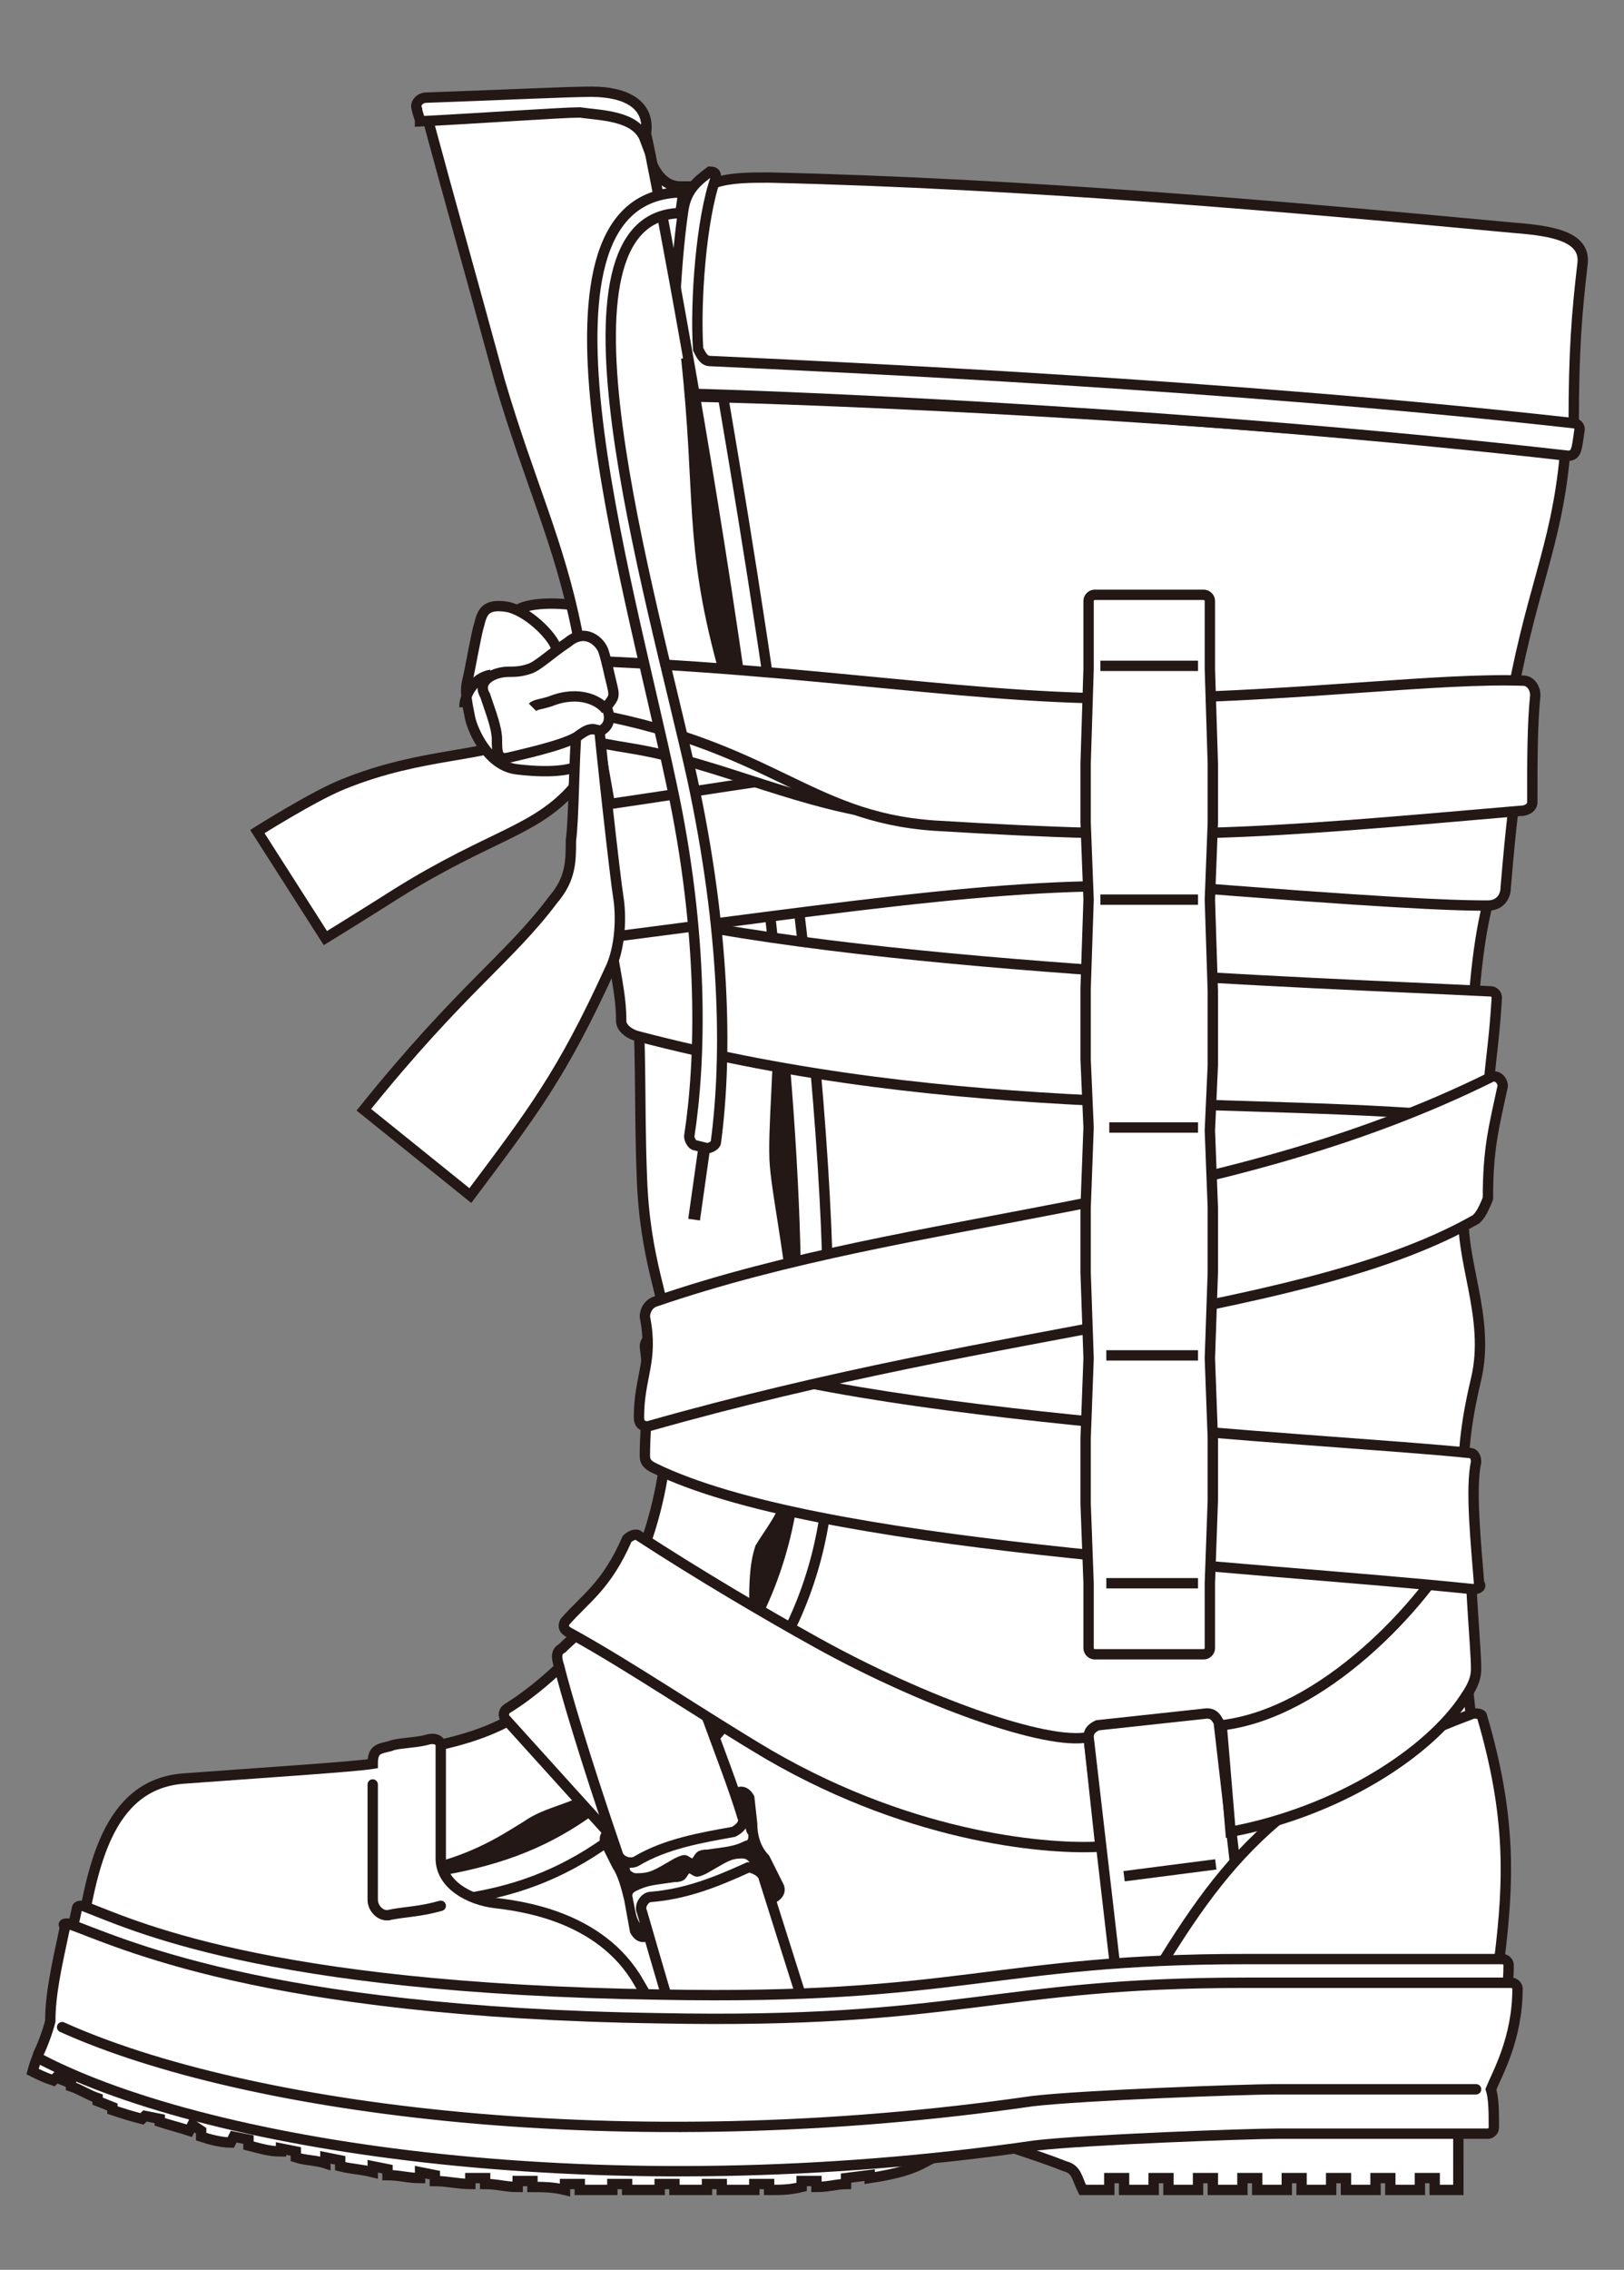 <?xml version="1.0" encoding="utf-8"?>
<!-- Generator: Adobe Illustrator 25.3.1, SVG Export Plug-In . SVG Version: 6.00 Build 0)  -->
<svg version="1.1" id="レイヤー_1" xmlns="http://www.w3.org/2000/svg" xmlns:xlink="http://www.w3.org/1999/xlink" x="0px"
	 y="0px" viewBox="0 0 54.9 76.7" style="enable-background:new 0 0 54.9 76.7;" xml:space="preserve">
<rect x="0" y="0" width="54.9" height="76.7" fill="#808080" stroke="none"/>
<style type="text/css">
	.st0{fill:#FFFFFF;}
	.st1{fill:none;stroke:#231815;stroke-width:0.35;stroke-miterlimit:10;}
	.st2{fill:#231815;}
	.st3{fill:none;stroke:#231815;stroke-width:0.35;stroke-linecap:round;stroke-miterlimit:10;}
</style>
<g>
	<path class="st0" d="M50.2,71.8h-5.9c-1.6,0-8.6,0.2-10.3,0.7c0.9,0.3,1.5,0.5,2,0.7c0.4,0.1,0.4,0.4,0.6,0.8h0.9l0-0.4h0.5l0,0.4
		h1l0-0.4h0.5l0,0.4h1l0-0.4h0.5l0,0.4h1l0-0.4h0.5l0,0.4h1l0-0.4h0.5l0,0.4h1l0-0.4h0.5l0,0.4h1l0-0.4h0.5l0,0.4h1l0-0.4h0.5l0,0.4
		h0.8V71.8z"/>
	<path class="st1" d="M50.2,71.8h-5.9c-1.6,0-8.6,0.2-10.3,0.7c0.9,0.3,1.5,0.5,2,0.7c0.4,0.1,0.4,0.4,0.6,0.8h0.9l0-0.4h0.5l0,0.4
		h1l0-0.4h0.5l0,0.4h1l0-0.4h0.5l0,0.4h1l0-0.4h0.5l0,0.4h1l0-0.4h0.5l0,0.4h1l0-0.4h0.5l0,0.4h1l0-0.4h0.5l0,0.4h1l0-0.4h0.5l0,0.4
		h0.8V71.8z"/>
	<path class="st0" d="M53.1,9.7c-0.2,1.9,0,3.1-0.2,5.7c-0.3,3.2-1.2,4.6-1.9,8.8c-0.2,1.4-0.1,3.9-0.7,6.3
		c-0.8,3.2-0.5,7.9-0.8,10.3c-0.2,1.7,0.9,3.7,0.4,5.8c-0.4,1.7-0.4,2.4-0.5,3.9c-0.2,2.9,0.1,5.4,0.4,8.2c0.2,1.6,0.6,7-0.2,10.2
		c-6.4,0-20,0.6-22.8,0.7c-2.8,0.2-10.6,1.4-15.8-0.3v-6.9c7.9,0.3,14.8-7.4,14.6-16.3c-0.5-18.1-2.9-24.3-3.3-32.9
		C22.2,8.9,22.5,8,22.5,8L53.1,9.7z"/>
	<path class="st1" d="M53.1,9.7c-0.2,1.9,0,3.1-0.2,5.7c-0.3,3.2-1.2,4.6-1.9,8.8c-0.2,1.4-0.1,3.9-0.7,6.3
		c-0.8,3.2-0.5,7.9-0.8,10.3c-0.2,1.7,0.9,3.7,0.4,5.8c-0.4,1.7-0.4,2.4-0.5,3.9c-0.2,2.9,0.1,5.4,0.4,8.2c0.2,1.6,0.6,7-0.2,10.2
		c-6.4,0-20,0.6-22.8,0.7c-2.8,0.2-10.6,1.4-15.8-0.3v-6.9c7.9,0.3,14.8-7.4,14.6-16.3c-0.5-18.1-2.9-24.3-3.3-32.9
		C22.2,8.9,22.5,8,22.5,8L53.1,9.7z"/>
	<path class="st1" d="M24.2,12c1.5,8.6,3.9,23.6,3.8,33.3c0,2.8,0.8,7.4-2.7,12c-3.5,4.5-6,6.4-9.9,6.9"/>
	<path class="st0" d="M21.8,4.7c0.1,0.6,0.4,1.6,1.2,1.6c1,0,2.4,0,2.4,0v5.5l-3.1,0.3l-1.4-7.4L21.8,4.7z"/>
	<path class="st1" d="M21.8,4.7c0.1,0.6,0.4,1.6,1.2,1.6c1,0,2.4,0,2.4,0v5.5l-3.1,0.3l-1.4-7.4L21.8,4.7z"/>
	<path class="st0" d="M23.4,13.4c-0.3,0-0.6,0-0.6-0.3c-0.1-2,0.1-4.5,0.3-5.7c0.3-1.4,1.6-1.4,2.9-1.4c8.7,0.2,17.7,1,25.2,1.7
		c1.3,0.1,2.4,0.3,2.3,1.2c-0.2,1.7-0.3,3-0.3,5.4c0,0.9-0.3,1.1-0.7,1C40.5,14,27.9,13.5,23.4,13.4"/>
	<path class="st1" d="M23.4,13.4c-0.3,0-0.6,0-0.6-0.3c-0.1-2,0.1-4.5,0.3-5.7c0.3-1.4,1.6-1.4,2.9-1.4c8.7,0.2,17.7,1,25.2,1.7
		c1.3,0.1,2.4,0.3,2.3,1.2c-0.2,1.7-0.3,3-0.3,5.4c0,0.9-0.3,1.1-0.7,1C40.5,14,27.9,13.5,23.4,13.4z"/>
	<path class="st0" d="M23.1,7.1c-0.2,1.3-0.4,4-0.3,5.9c0,0.2,0.2,0.3,0.3,0.3c4.2,0.1,17.6,0.7,29.9,2.1c0.3,0,0.3-0.2,0.4-0.9
		c0-0.1-0.1-0.2-0.2-0.2c-11.6-1.3-24.9-1.9-29.2-2.1c-0.2,0-0.3-0.2-0.4-0.4c-0.1-1.6,0.1-4.4,0.6-5.8c0-0.1,0-0.2-0.2-0.2
		C23.6,6.1,23.2,6.4,23.1,7.1"/>
	<path class="st1" d="M23.1,7.1c-0.2,1.3-0.4,4-0.3,5.9c0,0.2,0.2,0.3,0.3,0.3c4.2,0.1,17.6,0.7,29.9,2.1c0.3,0,0.3-0.2,0.4-0.9
		c0-0.1-0.1-0.2-0.2-0.2c-11.6-1.3-24.9-1.9-29.2-2.1c-0.2,0-0.3-0.2-0.4-0.4c-0.1-1.6,0.1-4.4,0.6-5.8c0-0.1,0-0.2-0.2-0.2
		C23.6,6.1,23.2,6.4,23.1,7.1z"/>
	<path class="st0" d="M17.4,20.7c0.2-0.3,1.3-0.4,2.3-0.2l0.4,1.7l-1.8,0.6C18.3,22.8,17,21.1,17.4,20.7"/>
	<path class="st1" d="M17.4,20.7c0.2-0.3,1.3-0.4,2.3-0.2l0.4,1.7l-1.8,0.6C18.3,22.8,17,21.1,17.4,20.7z"/>
	<path class="st0" d="M17.6,24.9c-1.1,0.7-3.3,0.5-6,1.6c-1,0.4-2.9,1.6-2.9,1.6l2.3,3.6c0,0,1.3-0.8,2.4-1.5c3.2-2,4.7-2.1,6-3.6
		l0.1-1.4L17.6,24.9z"/>
	<path class="st1" d="M17.6,24.9c-1.1,0.7-3.3,0.5-6,1.6c-1,0.4-2.9,1.6-2.9,1.6l2.3,3.6c0,0,1.3-0.8,2.4-1.5c3.2-2,4.7-2.1,6-3.6
		l0.1-1.4L17.6,24.9z"/>
	<path class="st0" d="M18.8,21.9c-0.1-0.4-1-1.3-1.7-1.4c-0.7-0.1-0.8,0.2-0.9,0.6c-0.1,0.3-0.3,1.5-0.4,1.9c-0.1,0.4,0,0.8,0.1,1.3
		c0.1,0.4,0.6,1.6,1.6,1.7c2.6,0.3,2.7-0.6,2.8-1.2c0.1-0.6-0.2-0.8-0.5-1.2C19.3,23.4,18.9,22.4,18.8,21.9"/>
	<path class="st1" d="M18.8,21.9c-0.1-0.4-1-1.3-1.7-1.4c-0.7-0.1-0.8,0.2-0.9,0.6c-0.1,0.3-0.3,1.5-0.4,1.9c-0.1,0.4,0,0.8,0.1,1.3
		c0.1,0.4,0.6,1.6,1.6,1.7c2.6,0.3,2.7-0.6,2.8-1.2c0.1-0.6-0.2-0.8-0.5-1.2C19.3,23.4,18.9,22.4,18.8,21.9z"/>
	<path class="st0" d="M14.2,59.1c2.7-0.5,4.3-1.3,6.2-4.1c1.9-2.9,2.4-5.9,2.2-9.7c-0.1-1.4-0.8-2.7-0.9-5.5c-0.1-2.5,0-4.5-0.2-6.5
		c-0.4-3.6-1.1-7.6-2-12c-0.6-3-1.6-5-2.6-8.4c-1.2-4.4-1.5-5.4-2.5-9.1c-0.1-0.2,0.1-0.4,0.3-0.4c2.7-0.1,4.6-0.2,5.4-0.2
		c1.1,0,1.6,0.6,1.8,1.6c0.2,0.9,5.2,26,5,40c0,2.8,0.8,7.4-2.7,12c-3.5,4.5-5.8,5.9-9.9,6.5L14.2,59.1z"/>
	<path class="st1" d="M14.2,59.1c2.7-0.5,4.3-1.3,6.2-4.1c1.9-2.9,2.4-5.9,2.2-9.7c-0.1-1.4-0.8-2.7-0.9-5.5c-0.1-2.5,0-4.5-0.2-6.5
		c-0.4-3.6-1.1-7.6-2-12c-0.6-3-1.6-5-2.6-8.4c-1.2-4.4-1.5-5.4-2.5-9.1c-0.1-0.2,0.1-0.4,0.3-0.4c2.7-0.1,4.6-0.2,5.4-0.2
		c1.1,0,1.6,0.6,1.8,1.6c0.2,0.9,5.2,26,5,40c0,2.8,0.8,7.4-2.7,12c-3.5,4.5-5.8,5.9-9.9,6.5L14.2,59.1z"/>
	<path class="st2" d="M20,61c-0.6,0.4-2,1.6-5.2,2.1c1.5-0.4,2.5-1.1,3-1.4c0.7-0.5,1.7-0.6,2.1-1L20,61z"/>
	<path class="st1" d="M20,61c-0.6,0.4-2,1.6-5.2,2.1c1.5-0.4,2.5-1.1,3-1.4c0.7-0.5,1.7-0.6,2.1-1L20,61z"/>
	<path class="st2" d="M26.6,50.6c-0.2,1.4-0.5,2.7-1.1,3.8c0-0.8,0-1.5,0.2-2.1C26,51.8,26.5,51.2,26.6,50.6"/>
	<path class="st1" d="M26.6,50.6c-0.2,1.4-0.5,2.7-1.1,3.8c0-0.8,0-1.5,0.2-2.1C26,51.8,26.5,51.2,26.6,50.6z"/>
	<path class="st2" d="M24.4,22.4c0.3,1.2,1.4,7.2,1.5,8.2c-0.7-5.9-1.9-13.7-2.7-18.5C23.7,16.8,23.3,18.3,24.4,22.4"/>
	<path class="st1" d="M24.4,22.4c0.3,1.2,1.4,7.2,1.5,8.2c-0.7-5.9-1.9-13.7-2.7-18.5C23.7,16.8,23.3,18.3,24.4,22.4z"/>
	<path class="st2" d="M26.3,34.2L26.3,34.2c0.1,1.3-0.2,4.1-0.1,5.2c0.1,1.2,0.7,4,0.6,5.2C26.9,41.6,26.6,38,26.3,34.2"/>
	<path class="st1" d="M26.3,34.2L26.3,34.2c0.1,1.3-0.2,4.1-0.1,5.2c0.1,1.2,0.7,4,0.6,5.2C26.9,41.6,26.6,38,26.3,34.2z"/>
	<path class="st0" d="M20.9,62.3c0,0-2.9-3.2-3.8-4.2c-0.1-0.1-0.1-0.3,0.1-0.4c1.6-1,3-2.7,3-2.7l4.7,6.1L20.9,62.3z"/>
	<path class="st1" d="M20.9,62.3c0,0-2.9-3.2-3.8-4.2c-0.1-0.1-0.1-0.3,0.1-0.4c1.6-1,3-2.7,3-2.7l4.7,6.1L20.9,62.3z"/>
	<path class="st2" d="M25.6,61.6l-0.1-0.9c-0.1-0.2-0.3-0.4-0.6-0.3l-4.3,1.3c-0.2,0.1-0.4,0.3-0.3,0.6l0.4,0.8
		c0.2,0.3,0.3,0.7,0.4,1.1l0.2,1.1c0.1,0.2,0.3,0.4,0.6,0.3l4.3-1.3c0.2-0.1,0.4-0.3,0.3-0.6l-0.5-1C25.7,62.4,25.6,62,25.6,61.6
		 M21.2,62c0.4-0.1,3-0.9,3.4-1c0.4-0.1,0.6,0.2,0.6,0.6c0,0.1,0,0.3,0.1,0.4c0,0.1,0,0.2-0.1,0.2c-0.4,0.2-0.6,0.2-1.3,0.3
		c-0.4,0-0.4,0.2-0.5,0.3c-0.2-0.1-0.2-0.2-0.6,0c-0.7,0.4-0.8,0.5-1.3,0.5c-0.1,0-0.2-0.1-0.2-0.1c0-0.1-0.1-0.3-0.2-0.4
		C20.8,62.5,20.8,62.2,21.2,62 M25.4,64c-0.4,0.1-2.9,0.9-3.4,1.1c-0.5,0.1-0.5-0.5-0.6-0.9c0-0.1-0.1-0.2,0.1-0.3
		c0.4-0.2,0.6-0.2,1.3-0.3c0.4,0,0.4-0.2,0.5-0.3c0.2,0.1,0.2,0.2,0.6,0c0.7-0.4,0.8-0.5,1.2-0.5c0.2,0,0.3,0.2,0.3,0.3
		C25.7,63.4,25.9,63.9,25.4,64"/>
	<path class="st0" d="M25.8,63.4l1.8,5.7l-4.2,1.3c0,0-1.3-4.4-1.7-5.8c-0.1-0.2,0.1-0.5,0.3-0.5c1.2-0.1,2.2-0.5,3.3-1
		C25.4,63.1,25.7,63.2,25.8,63.4"/>
	<path class="st1" d="M25.8,63.4l1.8,5.7l-4.2,1.3c0,0-1.3-4.4-1.7-5.8c-0.1-0.2,0.1-0.5,0.3-0.5c1.2-0.1,2.2-0.5,3.3-1
		C25.4,63.1,25.7,63.2,25.8,63.4z"/>
	<path class="st0" d="M20.9,62.7c-1.2-3.5-1.8-5.6-2-6.4c-0.1-0.3-0.1-0.5,0.1-0.6c0.5-0.5,1.5-1.2,2.3-2.8c0.2-0.4,0.7-0.4,0.9-0.2
		c0.9,3.6,2.3,6.7,2.9,8.7c0.1,0.2-0.1,0.4-0.3,0.5c-1.1,0.2-2.3,0.4-3.3,1C21.3,63,21,62.9,20.9,62.7"/>
	<path class="st1" d="M20.9,62.7c-1.2-3.5-1.8-5.6-2-6.4c-0.1-0.3-0.1-0.5,0.1-0.6c0.5-0.5,1.5-1.2,2.3-2.8c0.2-0.4,0.7-0.4,0.9-0.2
		c0.9,3.6,2.3,6.7,2.9,8.7c0.1,0.2-0.1,0.4-0.3,0.5c-1.1,0.2-2.3,0.4-3.3,1C21.3,63,21,62.9,20.9,62.7z"/>
	<path class="st0" d="M27.6,55.5c-1.8-1-4-2.3-6-3.6c-0.1-0.1-0.3,0-0.4,0.1c-0.7,1.6-1.4,2-2.1,2.8c-0.1,0.2,0,0.3,0.2,0.4
		c2,1.1,4.5,2.8,6.7,4.1c5,2.9,9.6,3.2,11.2,3.1l-0.4-3.7C35.4,59,31.2,57.5,27.6,55.5"/>
	<path class="st1" d="M27.6,55.5c-1.8-1-4-2.3-6-3.6c-0.1-0.1-0.3,0-0.4,0.1c-0.7,1.6-1.4,2-2.1,2.8c-0.1,0.2,0,0.3,0.2,0.4
		c2,1.1,4.5,2.8,6.7,4.1c5,2.9,9.6,3.2,11.2,3.1l-0.4-3.7C35.4,59,31.2,57.5,27.6,55.5z"/>
	<path class="st0" d="M37.9,68.2l-1.1-9.5c0-0.2,0.1-0.3,0.3-0.4l3.7-0.4c0.2,0,0.3,0.1,0.4,0.3l1.1,9.5L37.9,68.2z"/>
	<path class="st1" d="M37.9,68.2l-1.1-9.5c0-0.2,0.1-0.3,0.3-0.4l3.7-0.4c0.2,0,0.3,0.1,0.4,0.3l1.1,9.5L37.9,68.2z"/>
	<line class="st0" x1="38" y1="63.4" x2="41.1" y2="63"/>
	<line class="st1" x1="38" y1="63.4" x2="41.1" y2="63"/>
	<path class="st0" d="M38.4,67.8c2.8-4.7,4.5-7.3,11.4-9.9c0.1,0,0.3,0,0.3,0.1c1,3.4,0.9,5.6,0.6,8.1v2H38.4V67.8z"/>
	<path class="st1" d="M38.4,67.8c2.8-4.7,4.5-7.3,11.4-9.9c0.1,0,0.3,0,0.3,0.1c1,3.4,0.9,5.6,0.6,8.1v2H38.4V67.8z"/>
	<path class="st0" d="M41.6,61.9c3.7-0.7,6.7-2.7,7.9-4.5c0.2-0.3,0.4-0.6,0.4-1c0-0.7-0.2-2.6-0.2-4.3c0-0.2-0.2-0.4-0.3-0.2
		c-1.3,2.4-4.7,6-8.1,6.4L41.6,61.9"/>
	<path class="st1" d="M41.6,61.9c3.7-0.7,6.7-2.7,7.9-4.5c0.2-0.3,0.4-0.6,0.4-1c0-0.7-0.2-2.6-0.2-4.3c0-0.2-0.2-0.4-0.3-0.2
		c-1.3,2.4-4.7,6-8.1,6.4L41.6,61.9z"/>
	<path class="st0" d="M23.7,71.1c0,0-0.8-1.9-2.1-4.1c-1.3-2.3-4.1-2.6-4.9-2.7c-0.8-0.1-1.8-0.6-1.8-1.5c0-1.5,0-2.3,0-3.8
		c0-0.2-0.2-0.3-0.5-0.2c-0.4,0.1-1,0.1-1.2,0.2c-0.4,0.1-0.6,0.1-0.6,0.6c-0.6,0.1-3.7,0.3-6.4,0.5c-2.6,0.2-3.1,3.1-3.5,5.5
		c-0.3,1.5-0.5,2.2-0.5,2.2C5.6,68.9,14,71.1,23.7,71.1"/>
	<path class="st1" d="M23.7,71.1c0,0-0.8-1.9-2.1-4.1c-1.3-2.3-4.1-2.6-4.9-2.7c-0.8-0.1-1.8-0.6-1.8-1.5c0-1.5,0-2.3,0-3.8
		c0-0.2-0.2-0.3-0.5-0.2c-0.4,0.1-1,0.1-1.2,0.2c-0.4,0.1-0.6,0.1-0.6,0.6c-0.6,0.1-3.7,0.3-6.4,0.5c-2.6,0.2-3.1,3.1-3.5,5.5
		c-0.3,1.5-0.5,2.2-0.5,2.2C5.6,68.9,14,71.1,23.7,71.1z"/>
	<path class="st3" d="M12.6,60.3v3.9c0,0.3,0.3,0.6,0.6,0.5c0.5-0.1,1-0.1,1.7-0.3"/>
	<path class="st0" d="M50.8,68.4c0.1-0.6,0.2-1.4,0.2-2c0-0.1-0.1-0.2-0.2-0.2c-1.6,0-5.7,0-8.7,0c-8.5,0-9.6,1.4-19.8,1.2
		C8.8,67.2,4.4,65,2.8,64.4c-0.1,0-0.2,0-0.2,0.1c-0.1,0.5-0.2,0.8-0.3,1.4c3,1.1,9.9,3.2,20.1,3.2c10.2,0,14.8-0.7,19.9-0.7
		S50.8,68.4,50.8,68.4"/>
	<path class="st1" d="M50.8,68.4c0.1-0.6,0.2-1.4,0.2-2c0-0.1-0.1-0.2-0.2-0.2c-1.6,0-5.7,0-8.7,0c-8.5,0-9.6,1.4-19.8,1.2
		C8.8,67.2,4.4,65,2.8,64.4c-0.1,0-0.2,0-0.2,0.1c-0.1,0.5-0.2,0.8-0.3,1.4c3,1.1,9.9,3.2,20.1,3.2c10.2,0,14.8-0.7,19.9-0.7
		S50.8,68.4,50.8,68.4z"/>
	<path class="st0" d="M29.4,73.5l0,0.1c2-0.3,1.8-0.7,2.6-0.8l-0.2-0.5c0,0-6.9,0.5-9.4,0.5c-12.9,0-21-3.6-21-3.6
		c-0.2,0.4-0.3,0.8-0.3,0.8c0.2,0.1,0.4,0.2,0.7,0.3l0.1-0.1l0.5,0.2l0,0.1c0.3,0.1,0.6,0.3,0.9,0.4L3.3,71l0.5,0.2l0,0.1
		c0.3,0.1,0.6,0.2,1,0.3l0.1-0.1l0.5,0.1l0,0.1c0.3,0.1,0.7,0.2,1,0.3l0.1-0.2L6.8,72l0,0.2c0.3,0.1,0.7,0.2,1,0.2l0.1-0.2l0.5,0.1
		l0,0.2c0.4,0.1,0.7,0.2,1.1,0.2l0-0.1l0.5,0.1l0,0.2c0.3,0.1,0.7,0.1,1,0.2l0-0.2l0.5,0.1l0,0.2c0.4,0.1,0.7,0.1,1.1,0.2l0-0.2
		l0.5,0.1l0,0.2c0.4,0,0.7,0.1,1.1,0.1l0-0.2l0.5,0.1l0,0.2c0.4,0,0.8,0.1,1.2,0.1l0-0.2l0.5,0v0.2c0.4,0,0.7,0.1,1.1,0.1l0-0.2
		l0.5,0l0,0.2c0.3,0,0.7,0,1.1,0.1l0-0.2l0.5,0l0,0.2c0.3,0,0.7,0,1.1,0l0-0.2h0.5l0,0.2c0.4,0,0.7,0,1.1,0l0-0.2h0.5l0,0.2
		c0.4,0,0.7,0,1.1,0l0-0.2l0.5,0l0,0.2c0.4,0,0.7,0,1.1,0l0-0.2l0.5,0l0,0.2c0.4,0,0.7,0,1.1-0.1l0-0.2l0.5,0l0,0.2
		c0.4,0,0.7-0.1,1-0.1l0-0.2L29.4,73.5z"/>
	<path class="st1" d="M29.4,73.5l0,0.1c2-0.3,1.8-0.7,2.6-0.8l-0.2-0.5c0,0-6.9,0.5-9.4,0.5c-12.9,0-21-3.6-21-3.6
		c-0.2,0.4-0.3,0.8-0.3,0.8c0.2,0.1,0.4,0.2,0.7,0.3l0.1-0.1l0.5,0.2l0,0.1c0.3,0.1,0.6,0.3,0.9,0.4L3.3,71l0.5,0.2l0,0.1
		c0.3,0.1,0.6,0.2,1,0.3l0.1-0.1l0.5,0.1l0,0.1c0.3,0.1,0.7,0.2,1,0.3l0.1-0.2L6.8,72l0,0.2c0.3,0.1,0.7,0.2,1,0.2l0.1-0.2l0.5,0.1
		l0,0.2c0.4,0.1,0.7,0.2,1.1,0.2l0-0.1l0.5,0.1l0,0.2c0.3,0.1,0.7,0.1,1,0.2l0-0.2l0.5,0.1l0,0.2c0.4,0.1,0.7,0.1,1.1,0.2l0-0.2
		l0.5,0.1l0,0.2c0.4,0,0.7,0.1,1.1,0.1l0-0.2l0.5,0.1l0,0.2c0.4,0,0.8,0.1,1.2,0.1l0-0.2l0.5,0v0.2c0.4,0,0.7,0.1,1.1,0.1l0-0.2
		l0.5,0l0,0.2c0.3,0,0.7,0,1.1,0.1l0-0.2l0.5,0l0,0.2c0.3,0,0.7,0,1.1,0l0-0.2h0.5l0,0.2c0.4,0,0.7,0,1.1,0l0-0.2h0.5l0,0.2
		c0.4,0,0.7,0,1.1,0l0-0.2l0.5,0l0,0.2c0.4,0,0.7,0,1.1,0l0-0.2l0.5,0l0,0.2c0.4,0,0.7,0,1.1-0.1l0-0.2l0.5,0l0,0.2
		c0.4,0,0.7-0.1,1-0.1l0-0.2L29.4,73.5z"/>
	<path class="st0" d="M50.5,71.9c0,0.1-0.1,0.2-0.2,0.2h-7.1c-1,0-6.5,0.2-8.2,0.4c-14.5,2.1-27.8,0.1-33.6-2.9
		c-0.1,0-0.1-0.2-0.1-0.2c0.1-0.2,0.3-0.7,0.4-1.1c0-0.9,0.2-1.8,0.5-3.2C2.1,65,2.2,65,2.3,65c1.7,0.6,6.5,3,20,3.2
		C32.5,68.4,33.6,67,42.1,67c3,0,7.4,0,9,0c0.1,0,0.2,0.1,0.2,0.2c0,1.7-0.7,2.9-0.9,3.4C50.5,70.9,50.5,71.4,50.5,71.9"/>
	<path class="st1" d="M50.5,71.9c0,0.1-0.1,0.2-0.2,0.2h-7.1c-1,0-6.5,0.2-8.2,0.4c-14.5,2.1-27.8,0.1-33.6-2.9
		c-0.1,0-0.1-0.2-0.1-0.2c0.1-0.2,0.3-0.7,0.4-1.1c0-0.9,0.2-1.8,0.5-3.2C2.1,65,2.2,65,2.3,65c1.7,0.6,6.5,3,20,3.2
		C32.5,68.4,33.6,67,42.1,67c3,0,7.4,0,9,0c0.1,0,0.2,0.1,0.2,0.2c0,1.7-0.7,2.9-0.9,3.4C50.5,70.9,50.5,71.4,50.5,71.9z"/>
	<path class="st3" d="M49.9,70.6h-6.8c-1,0-6.5,0.2-8.2,0.4c-13.8,2-26.6,0.3-32.8-2.5"/>
	<path class="st0" d="M49.8,53.7c-7.7-0.8-22.2-1.4-27.7-4.1c-0.2-0.1-0.3-0.2-0.3-0.4c0-1.2,0.2-2.2,0-3.7c0-0.2,0.2-0.4,0.3-0.3
		c5.6,2.7,22.9,3.4,27.6,3.9c0.1,0,0.2,0.1,0.2,0.3c-0.2,0.9,0,2.8,0.1,4.1C50.1,53.6,50,53.7,49.8,53.7"/>
	<path class="st1" d="M49.8,53.7c-7.7-0.8-22.2-1.4-27.7-4.1c-0.2-0.1-0.3-0.2-0.3-0.4c0-1.2,0.2-2.2,0-3.7c0-0.2,0.2-0.4,0.3-0.3
		c5.6,2.7,22.9,3.4,27.6,3.9c0.1,0,0.2,0.1,0.2,0.3c-0.2,0.9,0,2.8,0.1,4.1C50.1,53.6,50,53.7,49.8,53.7z"/>
	<path class="st0" d="M50,37.8C42.2,37,32.5,37.9,21.5,35c-0.3-0.1-0.5-0.3-0.5-0.5c0-0.9-0.2-1.6-0.5-3.5c0-0.2,0.1-0.4,0.4-0.3
		c7.9,2,23.5,2.5,29.5,2.8c0.1,0,0.2,0.1,0.2,0.2c-0.1,1.8-0.3,2.5-0.3,3.8C50.3,37.6,50.1,37.8,50,37.8"/>
	<path class="st1" d="M50,37.8C42.2,37,32.5,37.9,21.5,35c-0.3-0.1-0.5-0.3-0.5-0.5c0-0.9-0.2-1.6-0.5-3.5c0-0.2,0.1-0.4,0.4-0.3
		c7.9,2,23.5,2.5,29.5,2.8c0.1,0,0.2,0.1,0.2,0.2c-0.1,1.8-0.3,2.5-0.3,3.8C50.3,37.6,50.1,37.8,50,37.8z"/>
	<path class="st0" d="M49.9,41.2c-5.6,3.2-15.7,3.5-28,7c-0.2,0-0.3-0.1-0.3-0.3c0-1.4,0.5-1.9,0.2-3.4c0-0.2,0.1-0.4,0.3-0.5
		c9-3.1,19-3,28.3-7.6c0.2-0.1,0.4,0.1,0.4,0.3c-0.3,1.4-0.5,2.1-0.5,3.8C50.1,41,50,41.1,49.9,41.2"/>
	<path class="st1" d="M49.9,41.2c-5.6,3.2-15.7,3.5-28,7c-0.2,0-0.3-0.1-0.3-0.3c0-1.4,0.5-1.9,0.2-3.4c0-0.2,0.1-0.4,0.3-0.5
		c9-3.1,19-3,28.3-7.6c0.2-0.1,0.4,0.1,0.4,0.3c-0.3,1.4-0.5,2.1-0.5,3.8C50.1,41,50,41.1,49.9,41.2z"/>
	<path class="st0" d="M50.3,30.6c-0.7,0-2.1,0-8.6-0.5c-6-0.5-10.5,0.2-21.3,1.6c-0.2,0-0.4-0.1-0.4-0.3c0-1.5,0-2.2,0-3.6
		c0-0.3,0.2-0.5,0.4-0.6c8.2-1.2,11.5-2,21.3-1.7c5.6,0.2,6.6,0.5,9.1,0.3c0.2,0,0.5,0.1,0.5,0.4c-0.1,0.9-0.2,1.4-0.4,3.8
		C50.9,30.3,50.7,30.6,50.3,30.6"/>
	<path class="st1" d="M50.3,30.6c-0.7,0-2.1,0-8.6-0.5c-6-0.5-10.5,0.2-21.3,1.6c-0.2,0-0.4-0.1-0.4-0.3c0-1.5,0-2.2,0-3.6
		c0-0.3,0.2-0.5,0.4-0.6c8.2-1.2,11.5-2,21.3-1.7c5.6,0.2,6.6,0.5,9.1,0.3c0.2,0,0.5,0.1,0.5,0.4c-0.1,0.9-0.2,1.4-0.4,3.8
		C50.9,30.3,50.7,30.6,50.3,30.6z"/>
	<path class="st0" d="M30.5,27.6c-3.3-0.3-6.1-1.8-9.1-2.3c-3.1-0.5-3.7-0.9-3.7-0.9l2.5-0.9l10.5,3L30.5,27.6z"/>
	<path class="st1" d="M30.5,27.6c-3.3-0.3-6.1-1.8-9.1-2.3c-3.1-0.5-3.7-0.9-3.7-0.9l2.5-0.9l10.5,3L30.5,27.6z"/>
	<path class="st0" d="M51.4,27.4c-9.2,0.8-11.6,1-19.8,0.5c-4.4-0.3-5.5-2.8-12.2-3.9c-1.1-0.2-0.5-1.3-0.3-1.7
		c8.7,0.3,14,1.4,19.7,1.3c5.4-0.1,9.9-0.7,12.7-0.6c0.2,0,0.4,0.2,0.4,0.5c-0.1,1-0.1,2.2-0.1,3.6C51.8,27.3,51.6,27.4,51.4,27.4"
		/>
	<path class="st1" d="M51.4,27.4c-9.2,0.8-11.6,1-19.8,0.5c-4.4-0.3-5.5-2.8-12.2-3.9c-1.1-0.2-0.5-1.3-0.3-1.7
		c8.7,0.3,14,1.4,19.7,1.3c5.4-0.1,9.9-0.7,12.7-0.6c0.2,0,0.4,0.2,0.4,0.5c-0.1,1-0.1,2.2-0.1,3.6C51.8,27.3,51.6,27.4,51.4,27.4z"
		/>
	<path class="st0" d="M36.8,55.7v-2.2l-0.1-2.7v-2.2l0.1-2.7L36.7,43v-2.2l0.1-2.7l-0.1-2.3v-2.4l0.1-3l-0.1-2.6v-2l0.1-3.2v-2.3
		c0-0.1,0.1-0.2,0.2-0.2h3.7c0.1,0,0.2,0.1,0.2,0.2v2.3l0.1,3.2v2l-0.1,2.6l0.1,3.1V36l-0.1,2.2l0.1,2.6v2.2l-0.1,2.9l0.1,2.7v2.1
		l-0.1,2.8v2.2c0,0.1-0.1,0.2-0.2,0.2H37C36.9,55.9,36.8,55.8,36.8,55.7"/>
	<path class="st1" d="M36.8,55.7v-2.2l-0.1-2.7v-2.2l0.1-2.7L36.7,43v-2.2l0.1-2.7l-0.1-2.3v-2.4l0.1-3l-0.1-2.6v-2l0.1-3.2v-2.3
		c0-0.1,0.1-0.2,0.2-0.2h3.7c0.1,0,0.2,0.1,0.2,0.2v2.3l0.1,3.2v2l-0.1,2.6l0.1,3.1V36l-0.1,2.2l0.1,2.6v2.2l-0.1,2.9l0.1,2.7v2.1
		l-0.1,2.8v2.2c0,0.1-0.1,0.2-0.2,0.2H37C36.9,55.9,36.8,55.8,36.8,55.7z"/>
	<path class="st0" d="M19.5,24.5c-0.1,1.2-0.1,3.2-0.2,3.9c0,0.7,0,1.3-0.6,2c-1.5,2-3.1,3-6.4,7.1l3.6,2.9c2.1-2.8,3.1-4.1,4.7-7.6
		c0.4-0.8,0.4-1.9,0.3-2.5c-0.1-0.6-0.6-5.1-0.7-6.3L19.5,24.5z"/>
	<path class="st1" d="M19.5,24.5c-0.1,1.2-0.1,3.2-0.2,3.9c0,0.7,0,1.3-0.6,2c-1.5,2-3.1,3-6.4,7.1l3.6,2.9c2.1-2.8,3.1-4.1,4.7-7.6
		c0.4-0.8,0.4-1.9,0.3-2.5c-0.1-0.6-0.6-5.1-0.7-6.3L19.5,24.5z"/>
	<path class="st0" d="M17.2,25.6c0.4-0.1,1.8-0.4,2.3-0.7c0.4-0.3,0.5-0.3,0.8-0.2c0.4-0.2,0.3-0.6,0.2-0.8c0.2-0.3,0.3-0.3,0.2-0.7
		c-0.1-0.4-0.2-0.9-0.3-1.2c-0.1-0.3-0.6-0.8-1.2-0.3c-0.6,0.4-1,0.8-1.3,0.9c-0.3,0.1-0.5,0.1-0.7,0.1c-0.5,0-1.1,0.3-0.8,0.8
		c0.2,0.6,0.4,1.1,0.4,1.5S16.8,25.7,17.2,25.6"/>
	<path class="st1" d="M17.2,25.6c0.4-0.1,1.8-0.4,2.3-0.7c0.4-0.3,0.5-0.3,0.8-0.2c0.4-0.2,0.3-0.6,0.2-0.8c0.2-0.3,0.3-0.3,0.2-0.7
		c-0.1-0.4-0.2-0.9-0.3-1.2c-0.1-0.3-0.6-0.8-1.2-0.3c-0.6,0.4-1,0.8-1.3,0.9c-0.3,0.1-0.5,0.1-0.7,0.1c-0.5,0-1.1,0.3-0.8,0.8
		c0.2,0.6,0.4,1.1,0.4,1.5S16.8,25.7,17.2,25.6z"/>
	<path class="st1" d="M20.5,24c-0.2-0.3-0.9-0.7-1.9-0.3c-0.3,0.1-0.5,0.1-0.6,0.2"/>
	<path class="st1" d="M15.7,23.9c0-0.4,0.3-1,0.9-1.1"/>
	<line class="st0" x1="37.2" y1="30.4" x2="40.5" y2="30.4"/>
	<line class="st1" x1="37.2" y1="30.4" x2="40.5" y2="30.4"/>
	<line class="st0" x1="37.2" y1="22.5" x2="40.5" y2="22.5"/>
	<line class="st1" x1="37.2" y1="22.5" x2="40.5" y2="22.5"/>
	<line class="st0" x1="37.5" y1="38.1" x2="40.5" y2="38.1"/>
	<line class="st1" x1="37.5" y1="38.1" x2="40.5" y2="38.1"/>
	<line class="st0" x1="37.4" y1="45.8" x2="40.5" y2="45.8"/>
	<line class="st1" x1="37.4" y1="45.8" x2="40.5" y2="45.8"/>
	<line class="st0" x1="37.4" y1="53.5" x2="40.5" y2="53.5"/>
	<line class="st1" x1="37.4" y1="53.5" x2="40.5" y2="53.5"/>
	<path class="st0" d="M21.8,4.7c0.3-1.2-0.7-1.6-1.8-1.6c-0.8,0-2.8,0.1-5.6,0.2c-0.2,0-0.4,0.2-0.3,0.4c0,0.1,0.1,0.3,0.1,0.4
		c2-0.1,4.8-0.3,5.4-0.3C20.3,3.9,21.5,3.9,21.8,4.7"/>
	<path class="st1" d="M21.8,4.7c0.3-1.2-0.7-1.6-1.8-1.6c-0.8,0-2.8,0.1-5.6,0.2c-0.2,0-0.4,0.2-0.3,0.4c0,0.1,0.1,0.3,0.1,0.4
		c2-0.1,4.8-0.3,5.4-0.3C20.3,3.9,21.5,3.9,21.8,4.7z"/>
	<path class="st0" d="M23.9,38.8c0.1,0,0.3-0.1,0.3-0.2c0.4-3,0.3-7.2-0.8-12.3C22,20,18.2,7.3,23,7.2l0.1-0.7
		c-5.8,0-1.9,12.9-0.4,20c1.1,5.1,1,9.3,0.6,11.9c0,0.1,0.1,0.3,0.2,0.3L23.9,38.8z"/>
	<path class="st1" d="M23.9,38.8c0.1,0,0.3-0.1,0.3-0.2c0.4-3,0.3-7.2-0.8-12.3C22,20,18.2,7.3,23,7.2l0.1-0.7
		c-5.8,0-1.9,12.9-0.4,20c1.1,5.1,1,9.3,0.6,11.9c0,0.1,0.1,0.3,0.2,0.3L23.9,38.8z"/>
	<rect x="22.4" y="39.8" transform="matrix(0.14 -0.99 0.99 0.14 -19.272 57.789)" class="st2" width="2.4" height="0.4"/>
</g>
</svg>
